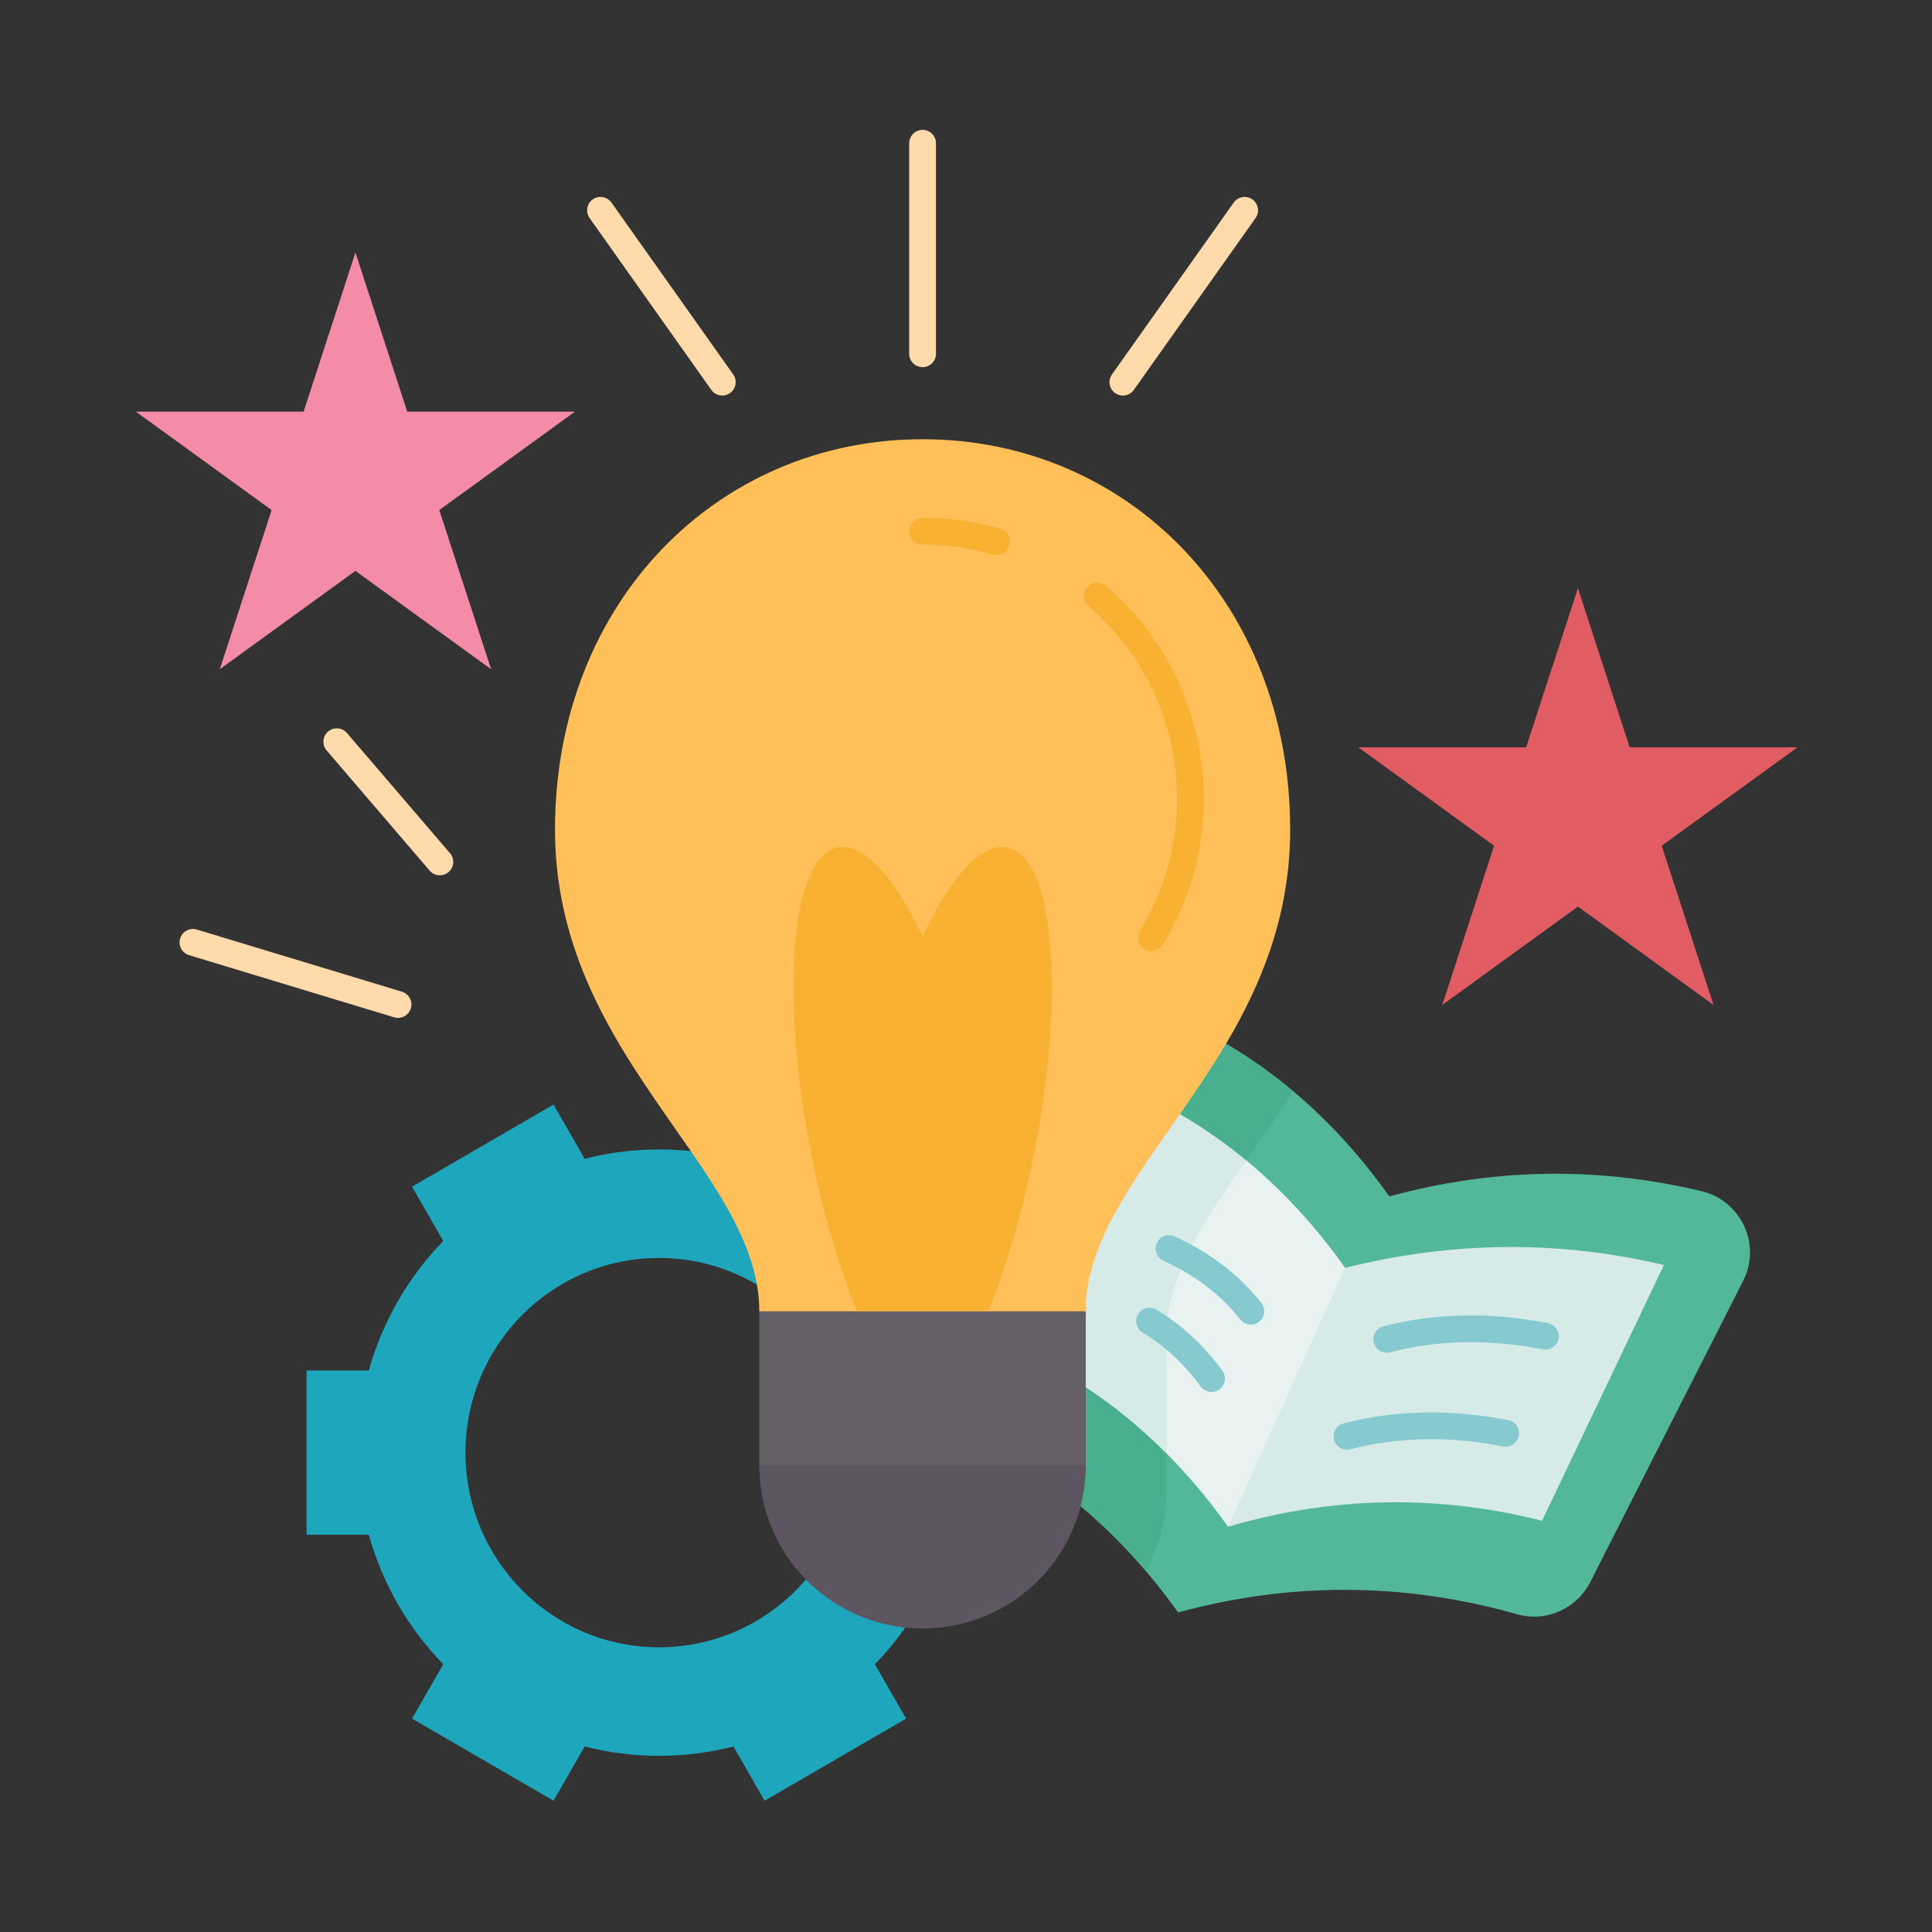 <svg xmlns="http://www.w3.org/2000/svg" xmlns:xlink="http://www.w3.org/1999/xlink" width="400" zoomAndPan="magnify" viewBox="0 0 300 300" height="400" preserveAspectRatio="xMidYMid meet" version="1.0"><rect x="0" y="0" width="300" height="300" fill="#333333" stroke="none"/><defs><clipPath id="b266c49184"><path d="M 21.105 39 L 90 39 L 90 104 L 21.105 104 Z M 21.105 39 " clip-rule="nonzero"/></clipPath><clipPath id="12d0a12143"><path d="M 210 91 L 279.105 91 L 279.105 157 L 210 157 Z M 210 91 " clip-rule="nonzero"/></clipPath><clipPath id="fbc9fa60d6"><path d="M 47 171 L 141 171 L 141 279.629 L 47 279.629 Z M 47 171 " clip-rule="nonzero"/></clipPath><clipPath id="99c278521b"><path d="M 141 20.129 L 146 20.129 L 146 58 L 141 58 Z M 141 20.129 " clip-rule="nonzero"/></clipPath></defs><g clip-path="url(#b266c49184)"><path fill="#f48ca7" d="M 89.281 63.922 L 68.211 79.203 L 76.258 103.918 L 55.191 88.645 L 34.129 103.918 L 42.176 79.203 L 21.105 63.922 L 47.148 63.922 L 55.191 39.207 L 63.238 63.922 Z M 89.281 63.922 " fill-opacity="1" fill-rule="nonzero"/></g><g clip-path="url(#12d0a12143)"><path fill="#e15c63" d="M 279.105 116.051 L 258.031 131.328 L 266.078 156.051 L 245.02 140.773 L 223.953 156.051 L 232 131.328 L 210.926 116.051 L 236.973 116.051 L 245.02 91.332 L 253.059 116.051 Z M 279.105 116.051 " fill-opacity="1" fill-rule="nonzero"/></g><path fill="#53b79a" d="M 264.176 184.953 C 248.031 181.105 231.883 181.379 215.738 185.773 C 208.68 175.848 200.273 167.887 190.387 162.074 L 183.945 158.766 C 182.93 158.105 169.66 163.199 168.613 162.586 L 153.969 181.051 L 167.809 233.891 C 173.418 238.566 178.449 244.082 182.93 250.383 C 200.492 245.605 218.055 245.699 235.613 250.668 C 240.094 251.938 244.832 249.797 246.938 245.66 L 270.676 198.895 C 273.551 193.238 270.352 186.422 264.176 184.953 Z M 264.176 184.953 " fill-opacity="1" fill-rule="nonzero"/><path fill="#e7f2f1" d="M 183.254 173.008 L 183.25 173.004 C 146.863 175.633 143.102 190.18 168.613 215.41 C 177.094 221 184.426 228.262 190.688 237.07 C 201.91 225.391 209.887 212.629 208.879 196.867 C 201.758 186.855 193.258 178.84 183.254 173.008 Z M 183.254 173.008 " fill-opacity="1" fill-rule="nonzero"/><path fill="#d6eae8" d="M 258.367 196.434 L 239.453 236.145 C 223.191 232.023 206.941 232.324 190.688 237.07 L 208.879 196.867 C 225.602 192.711 242.094 192.559 258.367 196.434 Z M 258.367 196.434 " fill-opacity="1" fill-rule="nonzero"/><g clip-path="url(#fbc9fa60d6)"><path fill="#1ea6bc" d="M 135.855 258.426 L 140.699 266.867 L 118.727 279.617 L 113.895 271.195 C 110.199 272.137 106.328 272.641 102.344 272.641 C 98.352 272.641 94.484 272.137 90.789 271.195 L 85.953 279.617 L 63.984 266.867 L 68.828 258.426 C 63.445 252.875 59.41 245.996 57.266 238.316 L 47.598 238.316 L 47.598 212.809 L 57.266 212.809 C 59.41 205.137 63.445 198.25 68.828 192.699 L 63.984 184.266 L 85.953 171.512 L 90.789 179.934 C 94.484 178.992 98.352 178.488 102.344 178.488 C 104.008 178.488 105.645 178.574 107.27 178.746 C 121.09 182.93 121.914 190.672 117.535 199.48 C 113.078 196.848 107.887 195.336 102.344 195.336 C 85.738 195.336 72.281 208.867 72.281 225.562 C 72.281 242.258 85.738 255.789 102.344 255.789 C 111.461 255.789 119.633 251.707 125.141 245.266 C 132.367 240.871 137.762 243.605 140.578 252.727 C 139.156 254.75 137.574 256.656 135.855 258.426 Z M 135.855 258.426 " fill-opacity="1" fill-rule="nonzero"/></g><path fill="#5d5560" d="M 117.906 227.559 C 134.809 220.52 151.711 220.52 168.613 227.559 C 168.613 229.742 168.332 231.867 167.809 233.891 C 164.992 244.809 155.07 252.867 143.258 252.867 C 142.355 252.867 141.461 252.82 140.578 252.727 C 134.551 252.094 129.156 249.355 125.141 245.266 C 120.668 240.699 117.906 234.449 117.906 227.559 Z M 117.906 227.559 " fill-opacity="1" fill-rule="nonzero"/><path fill="#655f68" d="M 168.613 215.41 L 168.613 227.559 L 117.906 227.559 L 117.906 203.613 L 133.719 196.012 L 152.531 193.633 L 168.613 203.613 Z M 168.613 215.41 " fill-opacity="1" fill-rule="nonzero"/><path fill="#ffc05a" d="M 143.258 68.203 C 111.457 68.203 86.18 93.508 86.18 128.828 C 86.18 150.438 98.051 165.375 107.27 178.746 C 112.164 185.844 116.316 192.5 117.535 199.48 C 117.777 200.848 117.906 202.223 117.906 203.613 L 168.613 203.613 C 168.613 193.203 175.75 183.793 183.25 173.004 C 185.664 169.527 188.117 165.91 190.387 162.074 C 195.922 152.699 200.336 142.004 200.336 128.828 C 200.336 93.508 175.062 68.203 143.258 68.203 Z M 143.258 68.203 " fill-opacity="1" fill-rule="nonzero"/><path fill="#f9b132" d="M 156.43 131.59 C 163.703 133.051 165.523 154.496 160.496 179.5 C 158.676 188.539 156.211 196.812 153.461 203.613 L 133.062 203.613 C 130.312 196.812 127.84 188.539 126.027 179.5 C 120.996 154.496 122.816 133.051 130.09 131.59 C 134.09 130.793 138.898 136.199 143.258 145.379 C 147.617 136.199 152.434 130.793 156.43 131.59 Z M 156.43 131.59 " fill-opacity="1" fill-rule="nonzero"/><path fill="#4aaf8f" d="M 181.141 225.699 L 181.141 231.488 C 181.141 233.676 180.863 235.797 180.34 237.824 C 179.785 239.973 178.957 242.016 177.887 243.898 C 174.762 240.227 171.406 236.887 167.809 233.891 C 168.332 231.867 168.613 229.742 168.613 227.559 L 168.613 215.41 C 173.109 218.375 177.289 221.809 181.141 225.699 Z M 181.141 225.699 " fill-opacity="1" fill-rule="nonzero"/><path fill="#d6eae8" d="M 184.207 195.223 C 182.406 199.07 181.262 202.93 181.152 206.926 C 181.148 207.133 181.141 207.344 181.141 207.551 L 181.141 225.699 C 177.289 221.809 173.109 218.375 168.613 215.41 L 168.613 203.613 C 168.613 193.203 175.75 183.793 183.25 173.004 L 183.254 173.008 C 186.871 175.117 190.285 177.512 193.516 180.18 C 189.887 185.379 186.512 190.293 184.207 195.223 Z M 184.207 195.223 " fill-opacity="1" fill-rule="nonzero"/><path fill="#4aaf8f" d="M 200.805 169.438 C 199.164 172.023 197.461 174.516 195.781 176.934 C 195.02 178.031 194.262 179.109 193.516 180.18 C 190.285 177.512 186.871 175.117 183.254 173.008 L 183.25 173.004 C 185.664 169.527 188.117 165.91 190.387 162.074 C 194.059 164.234 197.531 166.688 200.805 169.438 Z M 200.805 169.438 " fill-opacity="1" fill-rule="nonzero"/><path fill="#f9b132" d="M 177.02 144.527 C 176.422 145.504 176.73 146.785 177.715 147.379 C 178.051 147.586 178.426 147.684 178.793 147.684 C 179.496 147.684 180.18 147.328 180.574 146.688 C 184.734 139.871 186.938 132.031 186.938 124.012 C 186.938 111.305 181.398 99.258 171.742 90.953 C 170.875 90.203 169.559 90.301 168.809 91.172 C 168.059 92.039 168.156 93.352 169.027 94.102 C 177.766 101.613 182.773 112.516 182.773 124.012 C 182.777 131.266 180.785 138.359 177.02 144.527 Z M 177.02 144.527 " fill-opacity="1" fill-rule="nonzero"/><path fill="#f9b132" d="M 155.34 82.098 C 151.434 80.977 147.371 80.406 143.258 80.406 C 142.109 80.406 141.176 81.336 141.176 82.484 C 141.176 83.633 142.109 84.562 143.258 84.562 C 146.98 84.562 150.656 85.074 154.188 86.09 C 154.383 86.145 154.574 86.172 154.766 86.172 C 155.668 86.172 156.5 85.578 156.766 84.668 C 157.082 83.566 156.445 82.414 155.34 82.098 Z M 155.34 82.098 " fill-opacity="1" fill-rule="nonzero"/><g clip-path="url(#99c278521b)"><path fill="#ffdbac" d="M 143.258 57.008 C 144.406 57.008 145.34 56.078 145.34 54.934 L 145.34 22.246 C 145.34 21.098 144.406 20.168 143.258 20.168 C 142.109 20.168 141.18 21.098 141.18 22.246 L 141.18 54.934 C 141.18 56.078 142.109 57.008 143.258 57.008 Z M 143.258 57.008 " fill-opacity="1" fill-rule="nonzero"/></g><path fill="#ffdbac" d="M 94.949 31.457 C 94.285 30.52 92.988 30.297 92.051 30.961 C 91.109 31.621 90.891 32.918 91.551 33.855 L 110.453 60.539 C 110.859 61.113 111.504 61.418 112.156 61.418 C 112.57 61.418 112.988 61.293 113.355 61.035 C 114.293 60.375 114.516 59.078 113.852 58.141 Z M 94.949 31.457 " fill-opacity="1" fill-rule="nonzero"/><path fill="#ffdbac" d="M 173.164 61.035 C 173.527 61.293 173.949 61.418 174.363 61.418 C 175.016 61.418 175.656 61.113 176.062 60.539 L 194.965 33.855 C 195.629 32.918 195.406 31.621 194.469 30.961 C 193.531 30.297 192.234 30.52 191.57 31.457 L 172.668 58.141 C 172.004 59.078 172.223 60.375 173.164 61.035 Z M 173.164 61.035 " fill-opacity="1" fill-rule="nonzero"/><path fill="#ffdbac" d="M 53.879 113.828 C 53.133 112.953 51.816 112.852 50.945 113.598 C 50.07 114.344 49.969 115.656 50.719 116.527 L 66.719 135.191 C 67.129 135.672 67.715 135.918 68.301 135.918 C 68.777 135.918 69.258 135.754 69.652 135.418 C 70.523 134.672 70.629 133.359 69.879 132.488 Z M 53.879 113.828 " fill-opacity="1" fill-rule="nonzero"/><path fill="#ffdbac" d="M 62.406 153.988 L 30.566 144.34 C 29.465 144.004 28.305 144.629 27.973 145.727 C 27.637 146.824 28.258 147.984 29.359 148.316 L 61.195 157.965 C 61.398 158.023 61.602 158.055 61.801 158.055 C 62.695 158.055 63.52 157.477 63.793 156.578 C 64.125 155.48 63.504 154.32 62.406 153.988 Z M 62.406 153.988 " fill-opacity="1" fill-rule="nonzero"/><path fill="#86cacf" d="M 234.188 220.52 C 225.238 218.77 216.641 218.938 208.633 221.023 C 207.52 221.316 206.855 222.449 207.145 223.559 C 207.391 224.492 208.234 225.113 209.156 225.113 C 209.332 225.113 209.508 225.09 209.684 225.043 C 217.078 223.117 225.055 222.969 233.387 224.594 C 234.516 224.816 235.609 224.082 235.828 222.957 C 236.051 221.828 235.316 220.738 234.188 220.52 Z M 234.188 220.52 " fill-opacity="1" fill-rule="nonzero"/><path fill="#86cacf" d="M 240.363 205.453 C 231.406 203.703 222.809 203.871 214.809 205.957 C 213.695 206.246 213.031 207.379 213.32 208.488 C 213.562 209.426 214.406 210.043 215.332 210.043 C 215.504 210.043 215.684 210.02 215.859 209.977 C 223.25 208.051 231.227 207.898 239.562 209.531 C 240.691 209.754 241.785 209.02 242.004 207.891 C 242.227 206.766 241.488 205.676 240.363 205.453 Z M 240.363 205.453 " fill-opacity="1" fill-rule="nonzero"/><path fill="#86cacf" d="M 182.406 205.27 C 181.488 204.578 180.539 203.934 179.586 203.355 C 178.602 202.758 177.324 203.07 176.727 204.051 C 176.129 205.031 176.441 206.309 177.426 206.906 C 178.258 207.41 179.09 207.977 179.898 208.582 C 182.348 210.434 184.547 212.688 186.438 215.289 C 186.844 215.852 187.48 216.148 188.125 216.148 C 188.547 216.148 188.977 216.02 189.344 215.754 C 190.273 215.078 190.48 213.781 189.809 212.852 C 187.676 209.918 185.188 207.367 182.406 205.27 Z M 182.406 205.27 " fill-opacity="1" fill-rule="nonzero"/><path fill="#86cacf" d="M 185.227 193.414 C 184.379 192.938 183.457 192.469 182.406 191.984 C 181.363 191.5 180.125 191.953 179.645 192.992 C 179.16 194.035 179.613 195.27 180.656 195.75 C 181.605 196.191 182.434 196.609 183.199 197.039 C 186.965 199.121 190.129 201.762 192.594 204.898 C 193.004 205.418 193.613 205.691 194.23 205.691 C 194.68 205.691 195.133 205.547 195.516 205.246 C 196.418 204.539 196.574 203.234 195.867 202.332 C 193.055 198.758 189.469 195.754 185.227 193.414 Z M 185.227 193.414 " fill-opacity="1" fill-rule="nonzero"/></svg>